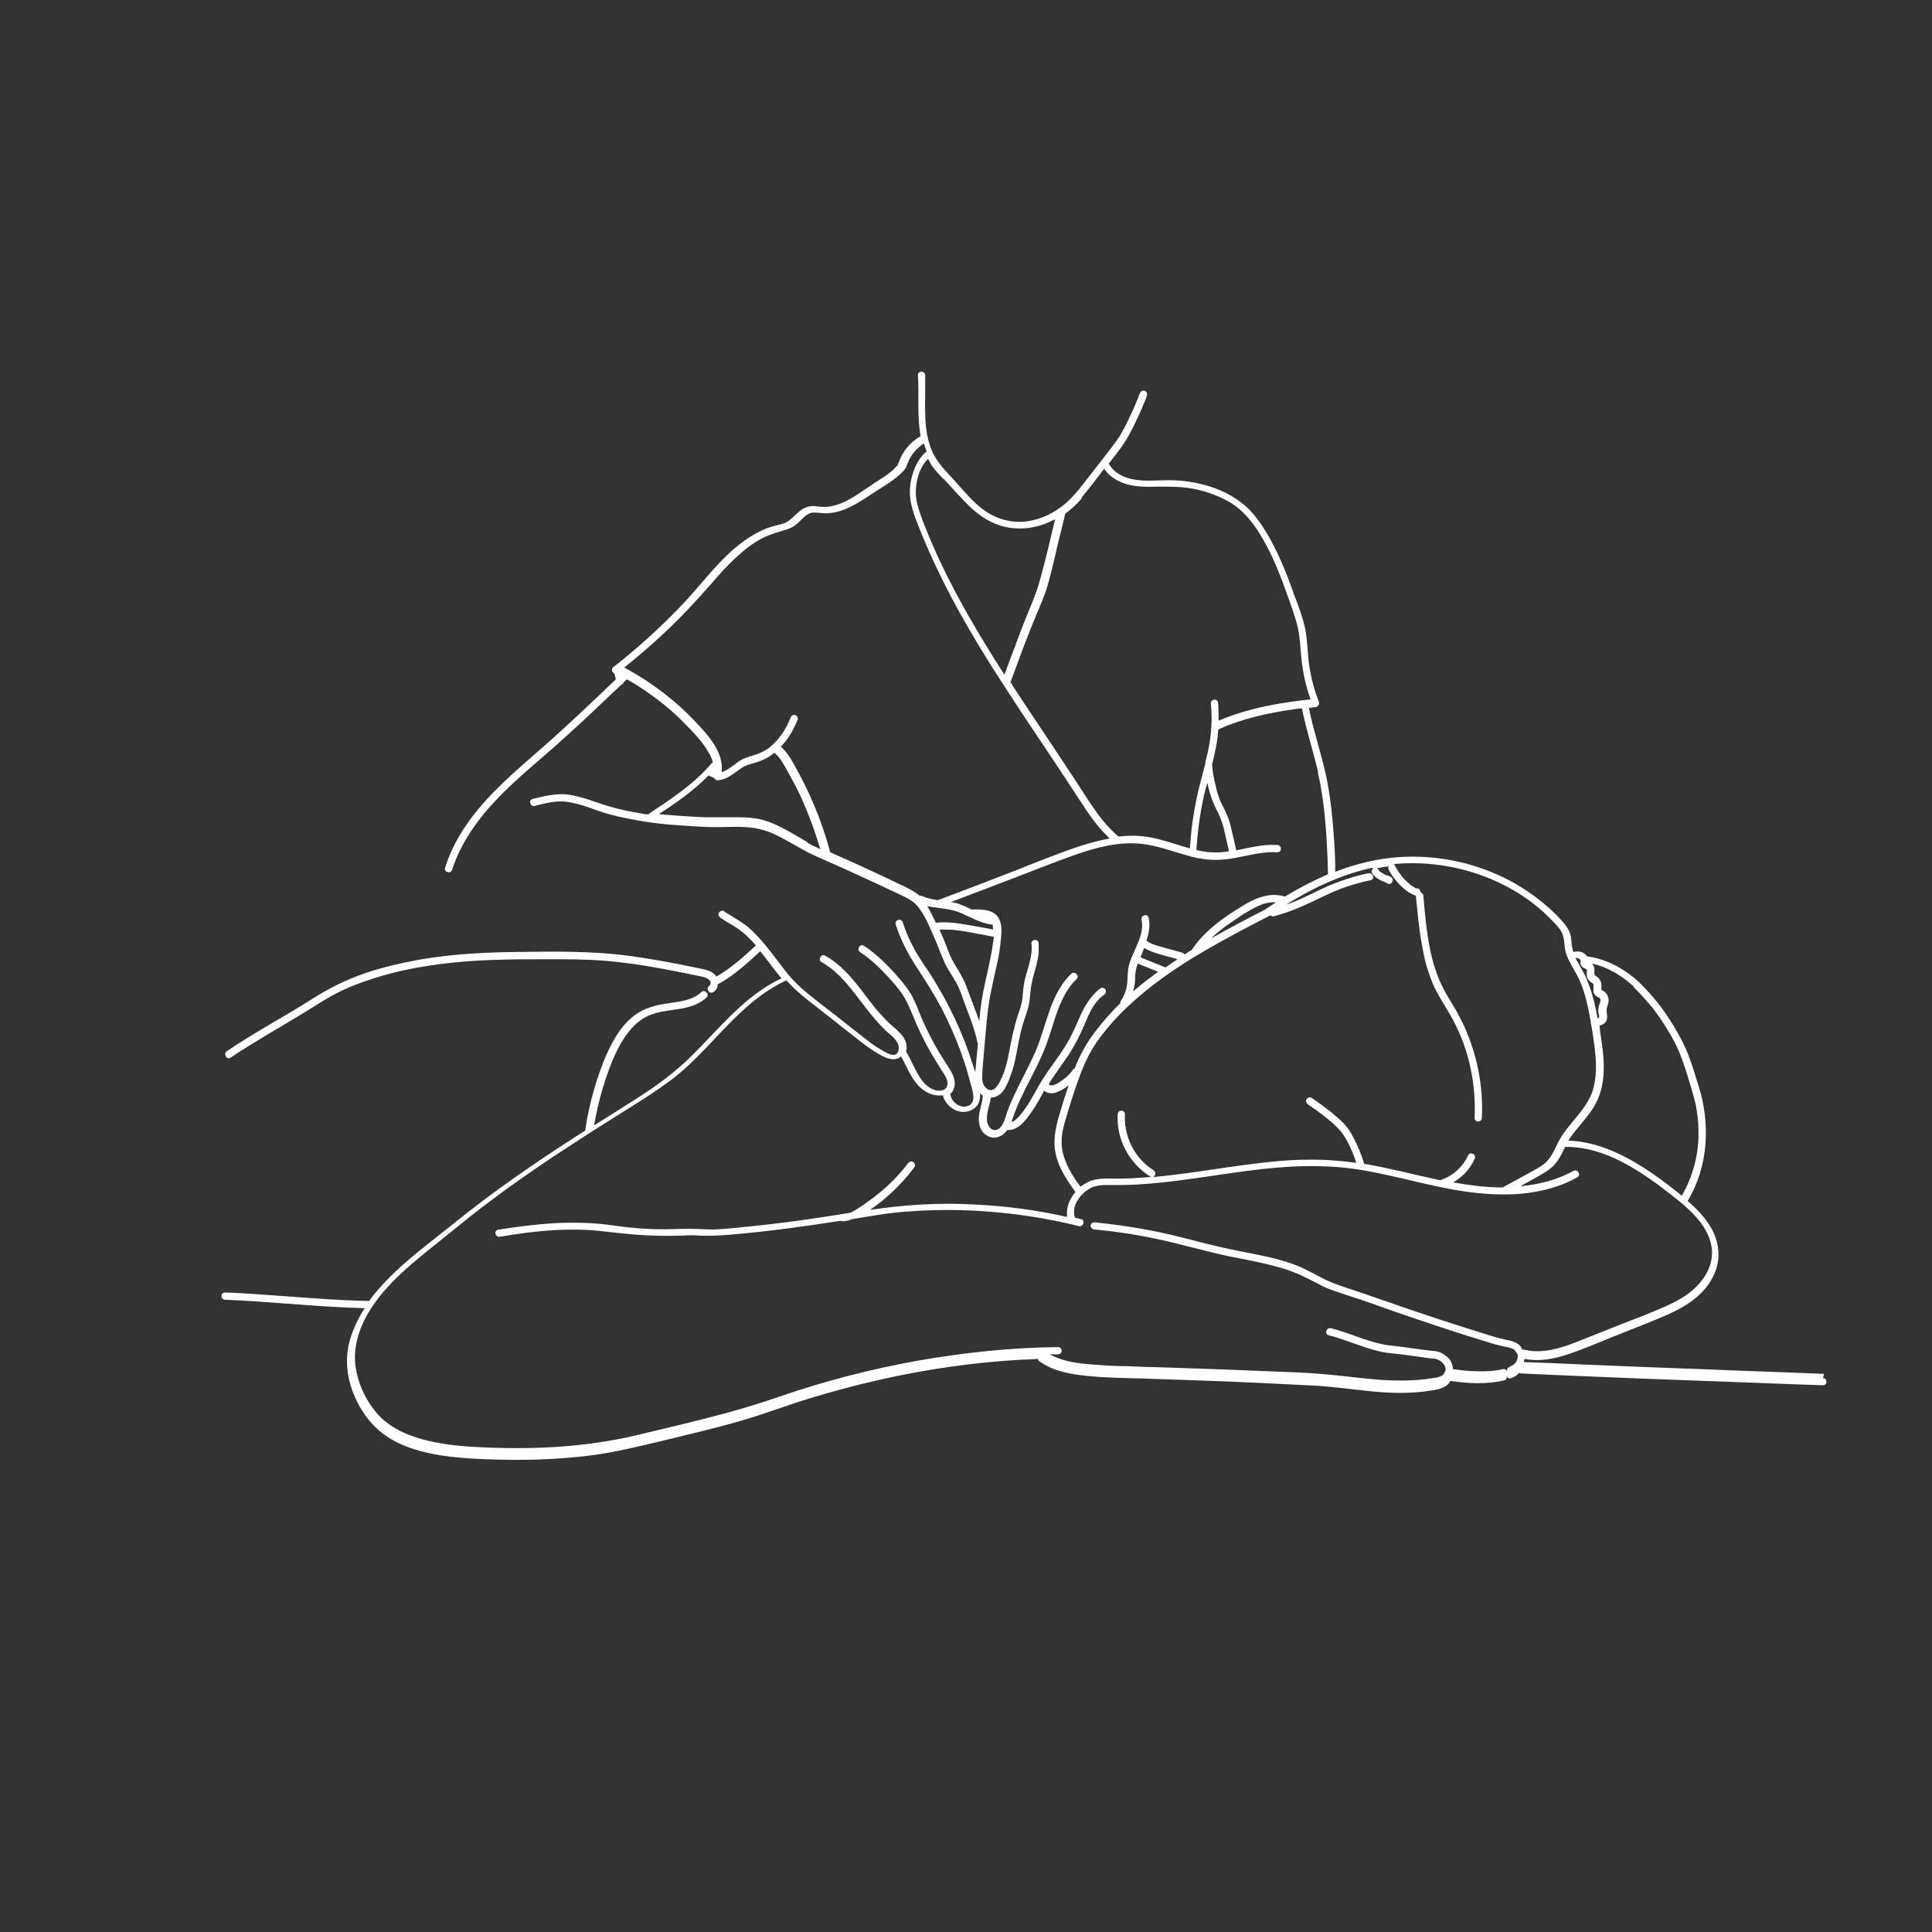 <?xml version="1.0" encoding="UTF-8"?>
<svg xmlns="http://www.w3.org/2000/svg" id="Layer_1" version="1.1" viewBox="0 0 800 800">
  <rect x="0" y="0" width="800" height="800" fill="#333333" stroke="none"/>
  <defs>
    <style> .st0 { fill: none; } .st1 { fill: #fff; } .st2 { display: none; } </style>
  </defs>
  <g id="Background" class="st2">
    <circle cx="400" cy="400" r="400"></circle>
  </g>
  <g id="FRAME">
    <circle class="st0" cx="400" cy="400" r="400"></circle>
  </g>
  <g>
    <path class="st1" d="M434.5,449.1c0,0,0-.2,0,0h0Z"></path>
    <path class="st1" d="M755.1,569.8l.2-.9c-16.3-.7-32.6-1.2-48.9-1.9-16.2-.6-32.6-1.2-48.8-1.9-8.8-.4-17.8-.8-26.6-1.1,0-.5.2-.9.3-1.3,6.1,1.2,12.2,0,17.9-1.9,6.3-2.1,12.4-4.7,18.5-7.2,6.2-2.5,12.3-4.8,18.5-7.4,5.6-2.3,11.2-4.8,15.9-8.7,4.2-3.4,7.6-8.1,8.9-13.3s.4-10.6-2.2-15.3c-2.5-4.5-6.1-8.3-10-11.6,8.6-14.2,9.5-31.8,4.6-47.5-1.2-3.7-2.3-7.5-3.6-11.1-1.3-3.8-3.1-7.5-5.1-11-3.9-7-8.8-13.7-14.4-19.4-6.3-6.4-14.2-11.1-23.2-12.3-.2-.4-.5-.8-.9-1-1.3-1.1-3-1.2-4.7-.8,0-.4-.2-.7-.3-1-.6-2.3-.4-4.7-1.1-6.8-.8-2.1-2.2-3.9-3.7-5.5-5.6-6.1-12.2-11.1-19.3-15.2-14.4-8.1-31.2-11.9-47.7-10.8-9.2.6-18,2.8-26.5,6.1,0-8.7-.7-17.4-1.6-26-.6-4.7-1.2-9.2-2.2-13.8-1-4.6-2.3-9.1-3.5-13.6-1.3-4.8-2.7-9.6-3.6-14.5.9,0,1.6-.2,2.5-.3.3,0,.5,0,.8-.2.7-.3,1.1-1.1.9-1.8-1.9-4.7-3.2-9.7-4-14.6-.8-5.2-.7-10.4-1.7-15.6-1-4.9-2.9-9.8-4.7-14.5-1.6-4.7-3.4-9.3-5.4-13.9-2-4.5-4.2-8.8-6.8-13-2.6-4.1-5.6-8-9.4-10.9-7.7-6.1-17.9-8.9-27.6-9.4-5.8-.3-11.7.7-17.4-.4-4.1-.8-8.1-2.8-10.1-6.6l.2-.2c1.8-2.4,3.8-4.7,5.5-7.2,1.1-1.6,2.2-3.4,3.1-5.1,2.2-4.2,4.2-8.5,6-12.9.4-.9.8-1.8,1-2.8.3-.8-.3-1.7-1-1.9-.9-.2-1.6.3-1.9,1-1.5,4-3.2,7.9-5.1,11.7-.9,2-2,3.9-3.1,5.8-1,1.8-2.4,3.4-3.6,5.1-3.8,4.9-7.7,9.9-11.5,14.8-2.9,3.8-6.1,7.5-10.1,10.3-.2,0-.5.2-.6.4l-.9.6c-4.5,2.8-9.6,4.5-14.8,4.6-5.4,0-10.5-1.7-14.9-4.9-4.4-3.2-8-7.5-11.6-11.6-3.6-4-7.6-7.7-9.8-12.7-3.8-8.6-2.8-18.7-2.9-27.9,0-1.2,0-2.4,0-3.6,0-2-3.1-2-3,0,.5,8.4-.4,16.9,1.1,25.2-4.2,2.4-7.4,6.2-9,10.7-.2.5-.3,1-.7,1.5-.4.5-.9.9-1.3,1.4-.9.9-1.9,1.6-2.9,2.4-2.2,1.6-4.6,2.9-6.8,4.5-4.6,2.9-8.9,6.5-14.3,8-1.3.4-2.6.7-4,.8-1.4,0-2.8,0-4.4-.3-2.8-.3-4.9.6-7,2.3-1.7,1.4-3.1,3.2-5.1,4.3-1.2.7-2.7.9-4,1.3-1.2.3-2.6.7-3.8,1.1-4.7,1.8-8.9,4.5-12.8,7.7-8.2,6.7-14.5,15.4-21.7,23.1-8.1,8.6-16.8,16.7-26.1,24.2-1.1.9-2.3,1.8-3.4,2.7-.7.5-.6,1.6,0,2.2s.4.3.5.4c.2.8.4,1.6.6,2.4-10.1,9.7-20.2,19.3-30.7,28.5-10.6,9.3-21.5,18.4-29.8,29.8-4.4,6-8,12.6-10.2,19.7-.6,1.9,2.4,2.7,2.9.9,4-12.6,12.4-23.3,21.7-32.5,5-4.9,10.4-9.6,15.9-14.3,5.6-4.8,11.1-9.9,16.6-14.9,5.3-4.9,10.5-10,15.9-15,.5-.2.8-.5.9-.9.5-.5.9-.9,1.4-1.3,5.4,3,10.5,6.6,15.4,10.5,3,2.5,6,5.1,8.7,8,2.8,2.8,5.5,5.6,7.8,8.8,1.5,2.1,3,4.5,3.7,7,0,0-.3.2-.4.3-7.2,8.6-16.7,14.8-26,21,0,0-.2.2-.3.3-.4,0-.7,0-1,0-4-.7-8-1.4-12-2.4s-7.9-2.4-11.8-3.7c-3.1-1-6.3-1.9-9.6-2.2-2.8-.2-5.5.2-8.2.7-1.8.4-3.6.8-5.3,1.2-1.9.5-1.1,3.4.9,2.9,3-.8,6.2-1.6,9.3-1.8,2.7-.2,5.2.2,7.8.9,3.8.9,7.4,2.4,11.1,3.6,3.8,1.2,7.8,2.1,11.7,2.8,7.9,1.6,15.9,2.4,23.8,2.8,4,.3,8,.5,12,.5s7.7-.3,11.6,0c3.6.2,7,.9,10.4,2.3,3.2,1.3,6.3,3.1,9.3,4.8,3,1.7,6.1,3.5,9.3,4.9,3.8,1.7,7.7,3.4,11.5,5.1,7.7,3.5,15.3,7,22.9,10.6,1.7.9,3.5,1.6,5.1,2.7,1.4.9,2.7,2.2,3.6,3.6,2.2,3.1,3.8,6.7,5.3,10.2,1.7,3.7,3,7.4,4.6,11.1,1.3,3.2,3.4,6,5.1,9s2.7,6.5,3.9,9.7c1.3,3.4,2.7,6.8,3.7,10.4.6,1.7.9,3.5,1.4,5.3v.3c-.3,2.8-.5,5.7-.8,8.5,0,.9-.2,2-.3,2.9-.3-.9-.6-1.9-.9-2.8-4.2-13.4-10.2-26.1-17.8-37.9-2.3-3.5-4.7-6.8-6.6-10.4-1.9-3.5-3.5-7.1-4.7-10.9-.6-1.9-3.5-1-2.9.9,2.1,6.5,5.1,12.3,8.8,17.9,3.6,5.5,7.1,11,10.2,16.8,2.9,5.7,5.6,11.6,7.8,17.7,1.1,3,2.2,6.1,3,9.2.5,1.5.9,3.1,1.3,4.7.4,1.4.9,2.9,1,4.5.2,1.4,0,2.8-1.2,3.8-1,.8-2.5,1-3.7.7-2.4-.6-4.4-2.7-4.6-5.1.3-.3.6-.6.8-.9,2.1-3,.7-6.7-1.1-9.5-2.1-3.2-4.2-6.5-6.1-9.9-1.9-3.4-3.6-6.9-5.2-10.5-1.5-3.4-2.7-7.1-4.6-10.4-1.4-2.4-3.1-4.5-4.9-6.6-4.3-5-9.2-10-14.7-13.6-1.6-1-3.2,1.6-1.5,2.7,4.5,2.9,8.4,6.8,12,10.7,1.8,2,3.6,4,5.1,6.2,1.8,2.5,2.9,5.1,4.1,7.9,2.7,6.7,5.8,13.2,9.6,19.4.9,1.5,1.9,3.1,2.9,4.7.9,1.3,1.9,2.8,2.3,4.3.3,1,.2,2.4-.6,3.2-.9.9-2.4,1-3.5.9-3.2-.5-5.8-3.1-7.4-5.8-2.1-3.3-3.4-7-5.5-10.3,0-.5.2-.9.2-1.3.2-2.4-.9-4.5-2.6-6.3-1.6-1.8-3.6-3.2-5.3-4.9-1.6-1.6-3.1-3.4-4.7-5.1-5.8-7.1-10.7-15.1-18.3-20.4-.9-.7-1.9-1.2-2.8-1.8-1.7-.9-3.2,1.7-1.5,2.7,7.7,4.3,12.7,11.7,17.9,18.4,2.7,3.5,5.5,6.9,8.7,10,1.7,1.5,3.7,2.9,4.8,5,.7,1.2.9,3.2-.2,4.4-1.5,1.6-4.6-.4-6-1.2-2.3-1.3-4.5-2.8-6.6-4.5-4.6-3.5-9-7.1-13.5-10.6s-9.1-6.9-13.4-10.7c-3.4-3-6.4-6.6-9.1-10.3-2.8-3.7-5.6-7.4-8.7-10.8-1.5-1.6-3.1-3.2-4.8-4.6-2-1.5-4.1-2.8-6.2-4.1-1.1-.7-2.3-1.3-3.3-2.1-.7-.5-1.7,0-2.1.6-.5.8,0,1.6.6,2.1,2.2,1.6,4.7,2.8,6.9,4.3,1.9,1.3,3.7,2.8,5.3,4.5.9.9,1.7,1.7,2.5,2.7-5.1,4.7-10.4,9.5-16.4,12.9-.4-.7-.9-1.2-1.5-1.6-1.3-.9-2.8-1.2-4.4-1.6-2-.4-3.9-.8-5.9-1.2-7.8-1.6-15.6-3-23.5-4.1-15.9-2.2-31.9-1.9-48-1.7-15.4.2-30.7,1.1-45.8,4.4-6.7,1.4-13.5,3.2-19.9,5.7-6.5,2.5-12.3,5.5-18.1,9.2-10.2,6.5-20.8,12.2-30.9,18.7-1.6,1-3.1,2.1-4.7,3.1-1.6,1.1,0,3.7,1.5,2.7,9.8-6.6,20.1-12.3,30.2-18.5,5.5-3.3,10.8-7,16.8-9.7,6.1-2.8,12.4-4.8,18.8-6.6,14-3.6,28.3-5.2,42.6-5.7,7.7-.3,15.4-.3,23.2-.3s15.4,0,23.1.6c7.7.6,15.2,1.7,22.8,3.1,3.8.7,7.7,1.4,11.5,2.2,1.8.4,3.6.8,5.4,1.1,1.3.3,3,.6,4,1.7.7.8.6,1.8-.3,2.5-.7.5-.6,1.6,0,2.2.7.7,1.5.5,2.2,0,1.1-.9,1.5-2,1.5-3.2.2,0,.5,0,.7-.2,6.3-3.5,11.7-8.5,16.9-13.3,1.6,1.9,3,3.9,4.6,5.9,1.3,1.8,2.8,3.6,4.2,5.3-15.3,7.2-25.6,20.7-37.4,32.3-6.7,6.6-14.3,12.2-22.3,17.3-5.9,3.8-11.9,7.5-17.9,11.3.9-5,2-10,3.4-14.8,1.6-5.4,3.5-10.8,6-16,2.2-4.4,4.8-8.5,8.5-11.7,1.8-1.5,3.9-2.8,6.1-3.5,2.4-.9,4.7-1.2,7.2-1.6,5.5-.8,11.1-1.4,15.4-5.4,1.4-1.3-.8-3.5-2.2-2.2-3.6,3.4-8.7,3.9-13.4,4.6-5,.7-9.9,1.8-14.1,4.9-4.1,3-7.1,7.2-9.5,11.8-2.7,4.9-4.7,10.4-6.4,15.7-2.1,6.6-3.7,13.5-4.7,20.4-1.5.9-3,1.9-4.6,2.9-16.9,10.9-33.6,22.4-49.3,35.1-11.9,9.6-24.8,18.7-34.3,30.8-.5.6-.9,1.1-1.2,1.7h-.3c-15.5-.3-31-1.8-46.3-2.8-4.4-.3-8.7-.6-13.1-.7-2,0-2,2.9,0,3,15.5.6,30.8,2.2,46.2,3,3.9.2,7.7.4,11.6.5-2.9,4.5-5.2,9.4-6.5,14.6-1.7,7.6-.7,15.1,2.5,22.2,3.1,7.2,8.2,13.5,15.1,17.5,7.3,4.2,15.6,6.1,23.8,7.1,9,1.1,18.1,1.3,27.3,1.4,10.4,0,20.8-.5,31.1-1.8,10.3-1.3,20.3-3.8,30.4-6.2,10.3-2.5,20.6-4.9,30.8-7.8,9.9-2.8,19.5-6.5,29.2-9.5,9.5-2.9,19.1-5.5,28.8-7.7,19.7-4.5,39.7-7.4,59.8-8.5,2.2,0,4.3-.2,6.5-.3,0,.5.4.9.8,1.1,5.6,4,12.4,5.2,19.2,5.9,7.6.8,15.3.9,23,1.1,16,.6,32.1,1,48.1,1.8,8.1.4,16.1.8,24.2,1.2,7.8.5,15.6,1.6,23.4,2.4,7.8.7,15.6.9,23.4-.3,3.2-.5,6.9-.9,8.7-4.1,7.3,1.1,15,1.5,22.2-.2.9-.2,1.2-.9,1-1.7.3.6.9,1,1.7.8,1.4-.4,2.6-1.1,3.5-2.2.2,0,.4,0,.6.2,16.3.8,32.7,1.4,49,2.1,16.2.6,32.6,1.2,48.8,1.8,9.1.4,18.3.7,27.4,1,2,0,2-2.9,0-3ZM676.4,408.7c2.9,2.8,5.5,5.8,8.1,8.9h0c2.3,3,4.4,6.1,6.3,9.3,1.9,3.2,3.8,6.6,5.1,10.2,1.4,3.6,2.6,7.3,3.7,11.1,1.1,3.7,2.3,7.3,2.9,11.1.7,3.9.9,7.9.8,11.8-.3,8.5-2.7,16.8-6.9,24-3.8-3.1-7.9-6.2-11.9-9-9.6-6.6-20.2-12.3-32-13.6-1,0-2.1-.2-3.1-.2.9-1.3,1.8-2.7,2.8-3.9,2.7-3.3,5.6-6.5,7.8-10.1,4.8-7.9,4.6-17.3,3.3-26.1-.4-2.5-.7-5-1-7.5.8-.2,1.5-.5,2.1-1,1.4-1.3,1.1-2.9.9-4.7-.3-1.5.7-3,.8-4.7,0-1.6-.7-3-2.1-3.9s-.8-.3-.9-.9v-1.8c-.2-1.7-.9-2.7-2.3-3.6-.4-.3-.6-.4-.6-.9s0-1.3,0-2c0-.9-.5-1.6-1-2.2,6.5,1.4,12.4,5,17.3,9.5ZM654.4,397.3h0c.2.5,0,1.1,0,1.7.2.7.6,1.2,1.1,1.6.6.4,1.5.6,1.6,1.2,0,1.2-.3,2.4.4,3.6.3.6.8.9,1.3,1.3.4.3.9.5,1,.9.2.4,0,.9,0,1.2,0,.6,0,1.2,0,1.8,0,.6.4,1.1.9,1.6s1,.7,1.6,1c.8.6.3,1.8,0,2.6-.3.9-.5,1.7-.5,2.7s.3,1.5.4,2.3c0,.6-.3.8-.7.9-.9-5.7-2.4-11.4-4.7-16.7-.9-2.1-2.1-4.1-3.2-6.1-.4-.7-.9-1.4-1.2-2.2.7,0,1.3,0,1.6.5ZM568.6,359.6c-.6.5-.8,1.2-.4,2,.6,1.1,1.8,2,2.9,2.6s1.1.6,1.7.8c0,0,.3,0,.4.2,0,0,.3,0,.4.2.3,0,.5.2.8.4.8.4,1.7.2,2.1-.6.4-.7.2-1.7-.6-2.1-.6-.3-1-.5-1.6-.7h-.2c0,0-.3,0-.4-.2-.3,0-.6-.3-.9-.4-.5-.3-.9-.6-1.4-.9l-.3-.3s0-.2-.2-.3c-.2-.4-.6-.6-.9-.7.9-.2,2-.4,2.9-.6.7,0,1.4-.2,2-.3,0,.4,0,.8,0,1.1,1,2.2,2.6,4.3,4.3,6.1,2,2.2,4.4,4.1,7.1,5h0v.2c.7,6.7,1.2,13.5,2.5,20.1,1,6.3,2.7,12.4,5.4,18.1,2.8,5.6,6.5,10.6,9.1,16.3,2.6,5.4,4.5,11.2,5.7,17.1,1.4,6.6,1.9,13.4,1.6,20.2,0,2,2.9,2,3,0,.6-12.2-1.6-24.4-6.3-35.6-1.1-2.8-2.5-5.5-4-8.2-1.5-2.8-3.3-5.4-4.8-8.2-3.1-5.5-5-11.4-6.3-17.6-1.5-7.4-2.2-14.9-2.8-22.3,0-.8-.6-1.3-1.2-1.5,0-.8-.4-1.4-1.1-1.6,0,0-.2,0-.3,0h0s-.2,0-.3,0c-.3,0-.6-.3-.8-.4-.6-.3-1-.7-1.6-1l-.2-.2c0,0-.3-.2-.4-.4-.3-.2-.5-.5-.8-.7l-1.4-1.4c-.4-.5-.9-.9-1.2-1.4v-.2c0,0-.3-.2-.4-.4-.2-.3-.4-.5-.6-.8-.6-.9-1-1.7-1.5-2.6,0-.3-.4-.5-.6-.6,14.5-1.4,29.7,1.2,42.9,7.3,7.2,3.3,14,7.7,19.8,13.1,1.4,1.3,2.8,2.8,4.2,4.2,1.3,1.5,2.8,3,3.3,5,.7,2.2.5,4.6,1.1,6.8.6,2.1,1.6,4.1,2.7,6s2.2,3.8,3.1,5.8c.9,2.1,1.7,4.3,2.3,6.5,1,3.5,1.7,7.1,2.3,10.7,0,.4,0,.9.2,1.1,0,.4,0,.8.2,1.1,1.3,8.5,3,17.8.4,26.2-2.6,8-9.7,13.2-13.7,20.3-2,3.5-3.2,7.6-6.6,10.2-1.8,1.3-3.8,2.4-5.8,3.5-1.9,1-3.8,2.1-5.7,3.1-1.8,1-3.7,2-5.5,3-4,0-8-.3-12-.8-2.8-.4-5.7-.8-8.5-1.3,3.9-2.2,7.1-5.6,8.9-9.7.4-.8.2-1.6-.6-2.1-.7-.4-1.7-.2-2.1.6-2.2,4.9-6.5,8.7-11.6,10.3-10.4-2.2-20.8-5-31.4-6.8-1.2-3.9-2.8-7.7-4.7-11.3-1-1.9-2.2-3.7-3.6-5.2-1.8-1.9-3.8-3.6-5.9-5.3-2.5-1.9-4.9-3.7-7.6-5.5-.7-.5-1.7,0-2.1.6-.5.8,0,1.6.6,2.1,4.3,2.9,8.5,6,12.2,9.6,2.8,2.8,4.7,6.6,6.3,10.4.6,1.4,1,2.8,1.5,4.2-6.6-.9-13.3-1.4-19.9-1.3-7.8,0-15.6.8-23.4,1.8-13.7,1.7-27.3,4.2-40.9,5.4,1-.4,1.5-2,.3-2.8-7.8-4.8-12.4-14-11.9-23.2,0-2-2.9-2-3,0-.6,10.2,4.7,20.3,13.4,25.7.2,0,.4.2.6.2-1.7.2-3.4.3-5.1.4-3.8.3-7.7.4-11.5.3-3.4,0-6.9,0-10,1.6-.9.5-1.9,1.1-2.8,1.8-2.7-3.6-5.1-7.4-6.6-11.7-.9-2.4-1.3-4.9-1.2-7.5,0-2.8.8-5.7,1.6-8.5,1.6-5.6,3.4-11.2,5.4-16.8,1.9-5.4,4.2-10.5,7.4-15.2,5.7-8.3,13-15.4,20.8-21.7,7.8-6.3,16.2-11.8,24.9-16.8,8.6-5,17.6-9.7,26.4-14.2.4.4.9.6,1.4.4,5.4-1.4,10.5-3.5,15.6-5.9,5-2.4,10-4.9,15.3-6.6,2.9-.9,6-1.8,9.1-2.4,1.9-.4,1.1-3.3-.9-2.9-5.4,1.1-10.7,2.8-15.8,4.9-5.1,2.2-10,4.9-15.2,7-1,.4-2.1.8-3.1,1.1,11.1-6.9,23.1-12.6,35.9-15.3ZM573.3,364.6c0,0,.4.2,0,0h0ZM470.2,402.5c.2-1.2.5-2.4.9-3.5,2.8,1.1,5.7,2.3,8.5,3.4-1.5,1-2.9,2.2-4.5,3.3-2,1.6-4,3.2-5.9,4.8.3-1,.5-2.2.7-3.3h0c.2-1.5,0-3.1.3-4.7ZM473.7,392.5c1.9,1.1,3.9,1.9,6.1,2.5,2.6.8,5.2,1.4,7.8,2.2-1.7,1.1-3.4,2.3-5,3.4-3.4-1.4-6.9-2.8-10.4-4.2.6-1.2,1-2.6,1.6-3.8h0ZM524.1,376.5c-7.6,3.9-15.2,7.9-22.7,12.1,2-1.9,4.1-3.6,6.3-5.2s4.4-3,6.6-4.5c2.4-1.5,4.8-3,7.5-4.1,2.1-.9,4.4-1.3,6.6-1.2-1.4.9-2.9,1.9-4.4,2.9h0ZM546.1,319.9h-.4c2.1,9,3,18.1,3.6,27.3.3,4.9.5,9.9.6,14.8-6.2,2.7-12.2,5.8-17.9,9.3,0,0-.3-.2-.5-.2-6.1-1.7-12.2,1-17.3,4.2-4.9,3-9.9,6.4-14.1,10.3-2.4,2.2-4.6,4.7-6.4,7.4,0,0,0,0,0,.2-1,.7-2.2,1.3-3.2,2-.2-.3-.5-.6-.9-.7-2.8-.8-5.7-1.6-8.6-2.4-2.2-.6-4.5-1.2-6.3-2.6,1-3,1.7-6.2.9-9.5-.4-1.9-3.3-1.1-2.9.9,1.2,5.9-2.7,11.5-4.6,16.8-.5,1.3-.9,2.8-1,4.2-.2,1.6-.2,3.2-.3,4.7-.2,2.8-1.1,5.5-2.7,7.9-.2.4-.3.7-.2.9-3.8,3.7-7.3,7.7-10.5,11.9-3.6,4.7-6.3,9.7-8.4,15.1-.3,0-.5.4-.7.6-1.4,1.9-3.2,3.6-5.2,4.8-.9.7-2.1,1.4-3.3,1.6-.4,0-.7,0-.9,0q-.2,0-.5-.3v-.5c2.5-3.9,5.3-7.7,7.9-11.5,2.7-4.1,4.8-8.3,6.7-12.7,1.9-4.6,4-9.6,8.2-12.5.7-.5.9-1.3.6-2.1-.4-.7-1.4-1-2.1-.6-3.6,2.7-6,6.5-7.9,10.4-2,4.4-3.7,8.7-6.2,12.8-2.4,3.9-5.1,7.6-7.8,11.4-2.6,3.7-4.7,7.6-6.9,11.5-1.2,2.1-2.6,4.1-4.1,6-.9,1.1-2.4,2.8-4,3.4.2-.4.3-.9.4-1.2.5-1.5,1-2.9,1.6-4.4,2.4-5.9,5.5-11.5,8.4-17.3,1.4-2.9,2.8-5.9,3.9-8.9,1.2-3.1,2.2-6.4,3.2-9.6,2.1-6.5,4.5-13.1,9.5-17.9,1.4-1.3-.8-3.5-2.2-2.2-8.9,8.5-10.2,21.6-14.9,32.4-2.5,5.6-5.4,10.9-8,16.3-1.3,2.8-2.6,5.5-3.6,8.4-.9,2.4-1.4,5.8-3.7,7.2-2.5,1.5-4.6-1.1-4.7-3.5-.3-3.2,1.1-6.3,1.6-9.5,1.3,0,2.7-.5,3.8-1.4,1.8-1.5,2.8-3.8,3.7-5.9.9-2.4,1.7-4.7,2.3-7.2,1.1-4.8,1.8-9.9,3.1-14.7.7-2.5,1.6-4.9,2.4-7.5.8-2.7.9-5.4,1.2-8.2.6-5.1,2.8-10,3.3-15.1,0-1.2,0-2.5,0-3.8,0-.9-.7-1.5-1.5-1.5s-1.6.7-1.5,1.5c.6,5.1-1.5,9.9-2.7,14.8-.6,2.6-.8,5-1,7.6-.3,2.6-1.1,5-2,7.5-1.5,4.7-2.5,9.5-3.4,14.3-.9,4.7-2,9.7-4.5,13.9-.9,1.4-2.2,3.1-4,2.5-2-.8-2.7-2.9-2.8-4.8,0-2.7.3-5.4.5-8.1s.5-5.4.7-8.1c.5-5.5.9-10.9,1.8-16.3.9-5.2,2.2-10.4,3.3-15.6.7-2.9,1.1-6,1.4-9,.3-2.7.6-5.7-.4-8.2-1.7-4.7-7.2-4.7-11.5-4.6h-.2c-1.5-.8-3.1-1.5-4.7-2.1-1.2-.5-2.6-.8-3.8-1,7.7-2.9,15.4-5.9,23.1-8.8,9.3-3.5,18.5-7.3,27.9-10.6,8.8-3.1,18.2-5.7,27.7-4.7,6.9.7,13.5,3.4,20.2,5.1.3.2.7.3,1,.3,1.5.4,3,.7,4.6.9,5.2.8,10.3.2,15.4-.9,5-1,10-2.2,15.2-1.9,2,0,2-2.9,0-3-5.8-.4-11.4,1.1-17,2.2-.6-2.4-1-4.7-1.6-7-.6-2.8-1.2-5.4-2.4-8-.9-2.3-2.3-4.4-3.1-6.7-.8-2.2-1.3-4.4-1.8-6.6-.6-2.4-.9-4.7-1.1-7.2.9-3.8,1.8-7.6,2.3-11.4,0-1,.2-2.2.3-3.2,9.9-4.4,20.5-6.8,31.2-8.3,1.1-.2,2.3-.3,3.4-.4,1.8,9,4.7,17.8,6.8,26.8ZM499.9,324.1c.5,2,.9,3.9,1.6,5.9.8,2.4,1.9,4.7,3,6.8,1.2,2.5,2,5,2.6,7.7.6,2.7,1.2,5.3,1.8,8-2.5.4-4.9.6-7.4.4-2.1,0-4.1-.5-6.1-.9.5-7.7,1.5-15.3,3.2-22.9.4-1.6.8-3.3,1.3-4.9ZM437.3,228.3c1.2-5.2,2.6-10.4,3.8-15.6,2.6-1.9,4.9-4.1,7-6.5h-.4c3.3-3.9,6.4-8,9.5-12.1,1.9,2.9,5,4.9,8.4,6.1,4.7,1.6,9.7,1.4,14.5,1.3,5,0,10.1,0,15,1.1,4.7,1,9.4,2.7,13.7,5.1,8.3,4.8,13.4,13.5,17.5,21.9,2.1,4.4,3.9,8.9,5.6,13.6,1.7,4.7,3.5,9.5,4.9,14.3.8,2.8,1.2,5.4,1.5,8.3.3,2.9.4,5.9.8,8.8.7,5.1,1.8,10.2,3.6,15-10.4,1.1-20.9,2.8-30.9,6.1-2.4.8-4.8,1.7-7.2,2.7,0-2.4,0-4.8-.2-7.2,0-.9-.7-1.5-1.5-1.5s-1.6.7-1.5,1.5c.4,4.1.4,8.3,0,12.3-.4,4.1-1.2,8.1-2.3,12.1v.6c-.9,3.7-2,7.4-2.9,11.2-.9,4-1.7,8.1-2.3,12.2-.6,3.9-.9,7.8-1.2,11.7-5.5-1.5-11-3.6-16.6-4.6-4.3-.8-8.6-.8-12.9-.3-4.5-3.7-8-8.3-11.2-13-3.4-5-6.6-10.3-10.1-15.4-6.8-10.4-13.9-20.8-20.7-31.2-.9-1.4-1.9-2.8-2.8-4.4,0,0,0-.2.2-.4,3.3-9,6.6-18,10.3-26.9,1.8-4.3,3.7-8.5,5-13,1.3-4.7,2.4-9.3,3.5-14ZM384.2,189.9c.4.7.8,1.3,1.1,2,1.5,2.5,3.5,4.5,5.5,6.6v-.2c4,4.3,7.8,8.8,12.1,12.7,4.3,3.8,9.3,6.6,15,7.5,5.7.9,11.5,0,16.7-2.4.8-.4,1.5-.8,2.3-1.1-2,8.3-3.9,16.6-6.2,24.9-1.2,4.5-2.9,8.7-4.7,13-1.8,4.4-3.5,8.7-5.1,13.1-1.7,4.5-3.3,8.9-5,13.4-5.1-8-10.1-16-14.8-24.3-6.1-10.7-11.8-21.8-16.5-33.2-1.2-2.8-2.4-5.8-3.4-8.7-1-2.8-1.9-5.9-2-8.9,0-4.6,1.1-9.5,4-13.1.4-.5.8-.9,1.1-1.2ZM334.3,348.7h0c-6.2-3.5-12.3-7.7-19.3-9.4-3.8-.9-7.8-.9-11.7-.9-4,0-7.9,0-11.9,0-6.2-.3-12.4-.7-18.6-1.3,7.3-4.7,14.5-9.8,20.6-16l2.4,1.1c.2.6.7.9,1.4.9,2.8-.2,5-1.6,7.2-3.2,1-.8,2.2-1.6,3.3-2.3,1.3-.8,2.7-1.1,4.1-1.5,2.8-.8,5.4-1.8,7.7-3.5.4-.3.8-.6,1.1-.9,2.1,1.6,3.4,4,4.7,6.2,1.5,2.7,3,5.4,4.5,8.3,2.8,5.5,5.1,11.3,7.2,17.1.9,2.8,1.8,5.5,2.7,8.3-1.9-.9-3.8-1.7-5.6-2.8ZM380.6,370.8c-.4-.4-.9-.8-1.3-1-1.5-1.1-3.2-1.9-4.9-2.8h0c-2-.9-3.9-1.8-5.9-2.8-3.8-1.8-7.7-3.6-11.6-5.4-3.9-1.8-7.9-3.6-11.8-5.3-.5-.2-1-.5-1.5-.7v-.6c-3.4-12.5-8.5-24.6-14.9-35.8-1.5-2.7-3-5.2-5.4-7.2.9-.9,1.7-1.9,2.5-2.9,1.9-2.6,3.3-5.4,4.5-8.3.3-.8-.4-1.7-1-1.9-.9-.3-1.6.3-1.9,1-1.8,4.6-4.6,9-8.5,12.2-2,1.6-4.3,2.7-6.7,3.4-1.5.4-2.9.9-4.4,1.5-1.1.6-2.2,1.2-3.1,2-1.8,1.3-3.7,2.9-5.9,3.5,1-8.3-5.7-15.4-10.9-20.9-5.7-6.1-12.1-11.4-19-16.1-3.4-2.3-6.9-4.4-10.4-6.3,8.5-6.8,16.7-14.1,24.4-22,3.9-4,7.7-8.3,11.4-12.4,3.3-3.9,6.7-7.7,10.5-11.2,3.6-3.3,7.5-6.4,12-8.5,2.3-1,4.7-1.8,7.1-2.5,1.4-.4,2.8-.8,4.1-1.5,1-.6,1.9-1.3,2.8-2.1,1.5-1.4,2.9-3.2,5-3.8,1.3-.4,2.8,0,4.2,0,1.3.2,2.7.2,4.1,0,5.7-.7,10.7-3.8,15.4-6.9,4.4-3,9.2-5.5,13.2-9.1.9-.9,2-1.8,2.5-3,.5-1.1.9-2.3,1.4-3.3,1.1-2.2,2.8-4.1,4.7-5.6.4-.3.9-.7,1.3-.9,0,.5.3.9.4,1.4.2.7.5,1.2.7,1.9-3.6,3-5.6,7.6-6.5,12.2-.5,2.7-.6,5.2-.2,7.9.5,3.3,1.6,6.5,2.8,9.5,4.6,11.9,10.1,23.4,16.1,34.5,6.1,11.1,12.7,22,19.7,32.7,6.9,10.7,14.1,21.4,21.2,32,3.5,5.2,6.9,10.5,10.4,15.8,3.3,5.1,6.8,10.3,11.2,14.6l1.1,1.1c-3.9.7-7.7,1.7-11.5,2.9-9.3,3-18.5,6.8-27.6,10.4-10.6,4.1-21.3,8.2-31.9,12.2,0,0-.2,0-.3,0-2.2-.3-4.5-.8-6.5-1.7-.2,0-.4,0-.6-.2ZM385.7,378.3h0c-.6-1-1.1-2.1-1.8-3.1,4.3.9,8.7.9,12.8,2.4,4.7,1.8,9.2,4.8,14.4,5.3v.4c0,.6,0,1,.2,1.6-3.7-.7-7.3-1.4-11-2-4.2-.7-8.6-1.3-12.8-.8-.6-1.2-1.2-2.6-1.9-3.8ZM400.6,409.7h0c-1.1-3.5-2.9-6.5-4.8-9.6-.9-1.5-1.8-3.1-2.5-4.7-.8-1.9-1.5-3.9-2.3-5.9-.7-1.5-1.2-3-2-4.5,1.8-.2,3.6,0,5.4,0,2,.2,4,.5,5.9.8,3.7.7,7.4,1.4,11.2,2.1,0,1-.2,2.1-.4,3-.3,2.7-.9,5.2-1.4,7.9-1.1,5.4-2.5,10.6-3.3,16.1-.4,2.7-.7,5.3-.9,8-1.5-4.5-3.3-8.8-4.9-13.3ZM630.7,559.2c-.4-.6-.8-1.1-1.1-1.7-1.4-1.8-3.8-2.3-5.9-2.7-2.8-.6-5.3-1.3-8-2.2-13.6-4.2-27-8.6-40.4-13.3-6.5-2.2-12.9-4.5-19.4-6.6-3-1-6-2.2-8.8-3.7-2.8-1.5-5.6-2.9-8.5-4.3-6.3-2.7-12.9-4.2-19.6-5.5-6.6-1.3-13.3-2.6-19.8-4.3-6.7-1.7-13.4-3.5-20.2-4.9-6.8-1.4-13.9-2.5-20.8-3.3-1.7-.2-3.4-.4-5.1-.6-.9,0-1.5.8-1.5,1.5s.7,1.4,1.5,1.5c12.5,1.1,25,3.4,37.2,6.6,6.1,1.5,12.1,3.1,18.1,4.4,6.1,1.2,12.1,2.3,18,3.8,2.9.8,5.9,1.5,8.8,2.7,2.7,1,5.3,2.3,7.9,3.6,2.6,1.3,5.1,2.8,7.9,3.8,2.8,1,5.5,1.9,8.3,2.8,6,1.9,12,4.1,17.9,6.2,6.1,2.1,12.2,4.2,18.3,6.2,6.1,2,12.2,4,18.2,5.8,2.7.8,5.2,1.7,7.9,2.3.9.2,2,.4,2.9.6.8.2,1.8.5,2.3.8.6.4,1,1.4,1.6,2.1.4,2.1-.9,4.4-3.1,5l-.3.3c-.9.3-1.1,1-1,1.7-.3-.6-.9-1-1.7-.9-3.5.9-7.2,1-10.9.9-3.2,0-6.6-.4-9.8-.9,0-1.9-.9-3.8-2.3-5s-3-2.2-4.9-2.4c-1.8-.2-3.5-.4-5.3-.6-3.7-.5-7.4-1.1-11.2-1.5-1.9-.2-3.7-.4-5.6-.8-1.8-.4-3.6-.9-5.3-1.4-3.5-1.1-6.9-2.4-10.4-3.6-1.8-.6-3.6-1.1-5.5-1.6s-2.8,2.5-.9,2.9c7,1.8,13.6,4.9,20.7,6.6,3.6.9,7.2,1,10.9,1.5,3.5.5,7.1,1,10.6,1.5.8,0,1.6,0,2.4.3.8.2,1.5.7,2.1,1.1.9.8,1.6,1.7,1.7,2.9,0,1-.5,1.9-1.2,2.6-1.2.9-2.9,1.1-4.4,1.3-7.4,1.2-14.9,1.1-22.4.6-7.5-.6-15-1.7-22.5-2.3-7.7-.7-15.5-.9-23.3-1.2-15.5-.7-31-1.2-46.4-1.7-3.9,0-7.7-.3-11.6-.4-3.9,0-7.9-.2-11.8-.5-6.2-.4-12.8-.9-18.5-3.5-.7-.3-1.2-.6-1.9-.9h3.5c2,0,2-3,0-3-19.7.2-39.2,2.3-58.5,5.7-19.3,3.5-38.3,8.4-56.8,14.8-9.8,3.4-19.7,6.3-29.7,8.8-10,2.6-20,4.9-30,7.3-20,4.7-40.6,5.8-61.1,5-8.3-.3-16.6-.9-24.7-2.8-7.6-1.8-15.3-4.9-20.7-10.8-5.1-5.6-8.7-13.4-9.5-21-.7-7.1,1.5-14.3,5-20.5,7.4-12.9,19.8-22.2,31.2-31.4,7.1-5.7,14.1-11.5,21.5-16.9,8-6,16.2-11.6,24.5-17.2,8.4-5.5,16.7-10.9,25.2-16.2,8.4-5.3,16.9-10.4,24.7-16.4,13-10.3,22.5-24.2,35.9-34,3.2-2.4,6.7-4.5,10.4-6.2,0,0,.2,0,.2,0,1,1.1,2.1,2.3,3.2,3.3,4.4,4.1,9.2,7.6,13.9,11.3,4.7,3.7,9.4,7.5,14.1,11.1,2.2,1.7,4.5,3.3,6.9,4.7,2.3,1.3,5.1,2.9,7.9,1.9.6-.2,1-.5,1.4-.9,3.2,5.6,5.2,12.5,11.6,15.3,1.7.8,3.8,1.1,5.7.8,1.3,5.2,7.5,8.9,12.5,5.8,2.5-1.5,3.1-4,2.9-6.6.4.4.8.8,1.2,1-.2,3.2-1.7,6.3-1.7,9.6s1.2,6,4.1,7.3c2.9,1.3,5.9-.2,7.7-2.7,4.5.4,7.7-4.2,10-7.4,2-2.8,3.6-5.9,5.3-8.9.6.6,1.3.9,2.1,1,1.9.4,3.6-.5,5.2-1.3.9-.6,1.9-1.2,2.8-1.9-1.1,3.4-2.3,6.9-3.3,10.4-1.7,5.6-3.3,11.3-2.2,17.3.9,5.2,3.8,10,6.7,14.2.6.8,1,1.5,1.6,2.3-2,2.4-3.4,5.2-3.5,8.3,0,.7,0,1.3,0,2-12.3-2.8-25-4.5-37.6-5.1-14.7-.9-29.4,0-44,2.2l2-1.4c4-2.9,7.7-6.2,11-9.8,2-2.1,3.8-4.3,5.5-6.6.5-.7,0-1.7-.6-2.1-.8-.5-1.6,0-2.1.6-3.6,4.7-7.7,8.9-12.3,12.6-2.2,1.8-4.6,3.5-6.9,5.1-1.5.9-3.1,2.1-4.8,2.8-14,2.3-28,4.3-42.2,5.7-4.1.4-8.2.9-12.2,1.1-4.1.3-8.1-.2-12.2-.2s-8.2.3-12.3.2c-4,0-8.1-.3-12.1-.7-4.1-.4-8.2-1.1-12.3-1.5-4.1-.4-8.2-.5-12.3-.5-8.1,0-16.2.9-24.2,2-2,.3-4,.6-6,.9-1.9.4-1.1,3.3.9,2.9,7.9-1.4,16-2.4,23.9-2.8,4.1-.2,8.2-.2,12.3,0,4.1.2,8.1.8,12.1,1.2,8.1.9,16.2,1.4,24.4,1.2,2.1,0,4.1-.2,6.2-.2s4.1.2,6.1.2c4,0,8-.2,12-.6,14.7-1.3,29.3-3.3,44-5.6.2,0,.5.2.8.2,1.4,0,2.8-.4,4-.9,7.5-1.2,14.9-2.6,22.5-3.1,7.5-.6,15.1-.8,22.6-.6,14.7.4,29.3,2.2,43.7,5.4,1.7.4,3.4.8,5,1.2,1.9.5,2.8-2.5.9-2.9-.9-.2-1.6-.4-2.5-.6-.7-2.3-.4-4.6.8-6.7.6-.9,1.2-1.9,2.1-2.8.2,0,.3-.3.5-.5.7-.7,1.4-1.2,2.3-1.8,2.6-1.6,5.6-1.8,8.6-1.7,3.8,0,7.5,0,11.3-.2,15.5-.9,30.7-3.7,46-5.7,15.3-2,30.7-2.9,46-.5,15.1,2.4,29.7,7.1,44.8,9.2,5,.7,10.1,1.1,15.2,1.1h.4c8.6,0,17.3-1.4,25.4-4.8,1.5-.7,3.1-1.4,4.6-2.3,1.7-.9.2-3.6-1.5-2.7-6.8,3.8-14.4,5.7-22.1,6.4,2.2-1.2,4.4-2.4,6.5-3.6,2-1.1,4-2.2,5.8-3.6,1.7-1.3,3.1-3.1,4.2-5,.8-1.3,1.4-2.8,2.1-4.1h.5c11.2,0,21.6,4.8,30.9,10.8,4.7,3,9.2,6.4,13.6,9.9,4,3.1,7.9,6.5,11,10.5,2.9,3.8,5,8.4,4.8,13.3-.2,5-2.8,9.7-6.3,13.2-3.9,4-8.9,6.6-14,8.8-5.7,2.5-11.5,4.7-17.2,6.9-6.1,2.4-12.1,4.8-18.1,7.2-5.6,2.2-11.5,4.2-17.6,4-1.5,0-2.9-.3-4.4-.6h-.4s0-.2-.2-.3Z"></path>
  </g>
</svg>
